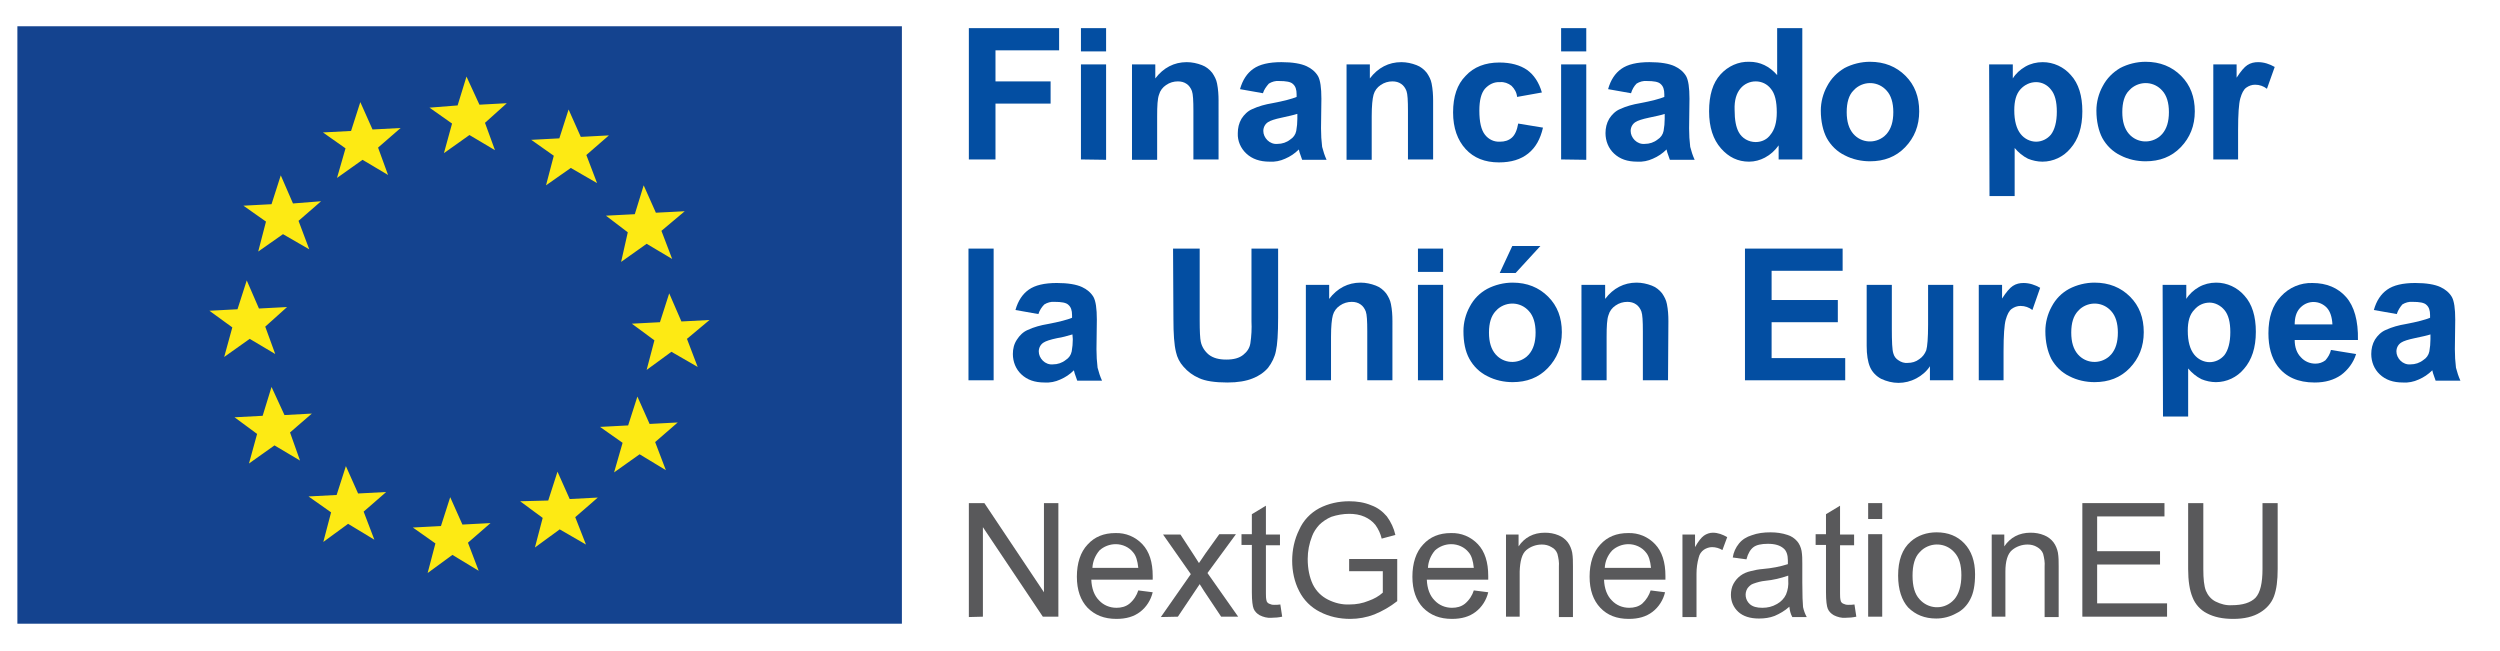<svg xmlns="http://www.w3.org/2000/svg" xmlns:xlink="http://www.w3.org/1999/xlink" id="Capa_1" x="0px" y="0px" viewBox="0 0 675.8 176.1" style="enable-background:new 0 0 675.8 176.1;" xml:space="preserve"><style type="text/css">	.st0{fill:#14438F;}	.st1{fill:#FDEA14;}	.st2{fill:#034EA2;}	.st3{fill:#59595B;}</style><rect x="4.7" y="7.1" class="st0" width="239.1" height="161.5"/><path class="st1" d="M62.8,88.5L56.6,84l7.6-0.4l2.5-7.8l3.3,7.6l7.6-0.4l-5.9,5.3l2.7,7.4l-6.9-4.1l-6.9,4.9L62.8,88.5 M69.5,117.3 l-6.1-4.5l7.6-0.4l2.4-7.8l3.5,7.6l7.4-0.4l-5.9,5.1l2.7,7.6l-6.9-4.1l-6.9,4.9L69.5,117.3z M89.5,138.5l-6.1-4.3l7.6-0.4l2.5-7.8 l3.3,7.4l7.6-0.4l-6.1,5.3l2.9,7.6l-7.1-4.3l-6.7,4.9L89.5,138.5z M117.7,146.9l-6.1-4.3l7.6-0.4l2.5-7.8l3.3,7.4l7.6-0.4l-6.1,5.3 l2.9,7.6l-7.1-4.3l-6.7,4.9L117.7,146.9z M146.7,140l-6.1-4.5l7.6-0.2l2.5-7.8l3.3,7.4l7.6-0.4l-6.1,5.3l2.9,7.4l-7.1-4.1l-6.7,4.9 L146.7,140z M168.3,119.7l-6.1-4.3l7.6-0.4l2.5-7.8l3.3,7.4l7.6-0.4l-6.1,5.3l2.9,7.6l-7.1-4.3l-6.9,4.9L168.3,119.7z M176.9,92 l-6.1-4.5l7.6-0.4l2.5-7.8l3.3,7.6l7.6-0.4l-6.1,5.1l2.9,7.6l-7.1-4.1l-6.7,4.9L176.9,92z M169.7,62.8l-1.8,8l6.9-4.9l6.9,4.1 l-2.9-7.6l6.3-5.3l-7.8,0.4l-3.3-7.4l-2.4,7.8l-7.8,0.4L169.7,62.8z M149.7,42.1l-6.1-4.3l7.6-0.4l2.5-7.8l3.3,7.4l7.6-0.4l-6.1,5.3 l2.9,7.6l-7.1-4.1l-6.7,4.7L149.7,42.1z M122.2,33.4l-6.1-4.3l7.6-0.6l2.4-7.8l3.5,7.6l7.4-0.4l-5.9,5.3l2.7,7.4l-6.9-4.1l-6.9,4.9 L122.2,33.4z M93.4,40.1l-6.1-4.3l7.6-0.4l2.5-7.8l3.3,7.4l7.6-0.4l-6.1,5.3l2.7,7.4l-6.9-4.1l-6.9,4.9L93.4,40.1z M71.9,59.9 l-6.1-4.3l7.6-0.4l2.5-7.8l3.3,7.6l7.6-0.6l-6.1,5.3l2.9,7.7l-7.1-4.1l-6.7,4.7L71.9,59.9z"/><path class="st2" d="M261.9,43.1V7.6h24.4v6h-17.2V22H284v6h-14.9v15.1H261.9z"/><path class="st2" d="M292.2,13.9V7.6h6.8v6.3L292.2,13.9z M292.2,43.1V17.4h6.8v25.8L292.2,43.1z"/><path class="st2" d="M329.4,43.1h-6.8V30c0-2.8-0.1-4.6-0.4-5.4c-0.3-0.8-0.8-1.5-1.4-1.9c-0.7-0.5-1.5-0.7-2.4-0.7 c-1.1,0-2.2,0.3-3.2,1c-0.9,0.6-1.6,1.5-1.9,2.6c-0.4,1.1-0.5,3-0.5,5.9v11.7h-6.8V17.4h6.3v3.8c2.2-2.9,5.1-4.4,8.5-4.4 c1.4,0,2.8,0.3,4.1,0.8c1.1,0.4,2.1,1.2,2.8,2.1c0.6,0.9,1.1,1.8,1.3,2.9c0.3,1.5,0.4,3.1,0.4,4.6L329.4,43.1z"/><path class="st2" d="M341.4,25.2l-6.2-1.1c0.7-2.5,1.9-4.3,3.6-5.5c1.7-1.2,4.2-1.8,7.6-1.8c3,0,5.3,0.4,6.8,1.1 c1.3,0.6,2.4,1.5,3.1,2.7c0.6,1.1,0.9,3.1,0.9,6.1l-0.1,8c0,1.7,0.1,3.4,0.3,5c0.3,1.2,0.7,2.4,1.2,3.5H352c-0.2-0.5-0.4-1.1-0.7-2 c-0.1-0.4-0.2-0.7-0.2-0.8c-1.1,1.1-2.3,1.9-3.7,2.5c-1.3,0.6-2.8,0.9-4.2,0.8c-2.6,0-4.7-0.7-6.3-2.2c-1.5-1.4-2.4-3.4-2.3-5.5 c0-1.4,0.3-2.7,1-3.9c0.7-1.1,1.7-2.1,2.9-2.6c1.7-0.8,3.6-1.3,5.4-1.6c3.2-0.6,5.4-1.2,6.6-1.7v-0.7c0-1.3-0.3-2.2-1-2.8 c-0.6-0.6-1.9-0.8-3.7-0.8c-1-0.1-2,0.2-2.8,0.7C342.3,23.4,341.7,24.2,341.4,25.2z M350.6,30.8c-0.9,0.3-2.3,0.6-4.1,1 c-1.9,0.4-3.1,0.8-3.7,1.2c-0.8,0.5-1.3,1.4-1.3,2.4c0,0.9,0.4,1.8,1.1,2.5c0.7,0.7,1.7,1.1,2.7,1c1.3,0,2.5-0.4,3.5-1.2 c0.8-0.5,1.4-1.3,1.6-2.3c0.2-1.1,0.3-2.2,0.3-3.3V30.8z"/><path class="st2" d="M387.4,43.1h-6.8V30c0-2.8-0.1-4.6-0.4-5.4c-0.3-0.8-0.8-1.5-1.4-1.9c-0.7-0.5-1.5-0.7-2.4-0.7 c-1.1,0-2.2,0.3-3.2,1c-0.9,0.6-1.6,1.5-1.9,2.6c-0.3,1.1-0.5,3-0.5,5.9v11.7h-6.8V17.4h6.3v3.8c2.2-2.9,5.1-4.4,8.5-4.4 c1.4,0,2.8,0.3,4.1,0.8c1.1,0.4,2.1,1.2,2.8,2.1c0.6,0.9,1.1,1.8,1.3,2.9c0.3,1.5,0.4,3.1,0.4,4.6L387.4,43.1z"/><path class="st2" d="M416.8,25l-6.7,1.2c-0.1-1.2-0.7-2.2-1.5-3c-0.9-0.7-2-1.1-3.1-1c-1.6-0.1-3,0.6-4.1,1.8 c-1,1.2-1.5,3.1-1.5,5.9c0,3.1,0.5,5.2,1.5,6.5c1,1.3,2.5,2,4.1,1.9c1.2,0,2.3-0.3,3.2-1.1c0.8-0.7,1.4-2,1.7-3.8l6.7,1.1 c-0.7,3.1-2,5.4-4,7c-2,1.6-4.6,2.4-7.9,2.4c-3.8,0-6.8-1.2-9-3.6c-2.2-2.4-3.4-5.7-3.4-9.9c0-4.3,1.1-7.6,3.4-9.9 c2.2-2.4,5.3-3.6,9.1-3.6c3.1,0,5.6,0.7,7.5,2C414.6,20.2,416,22.2,416.8,25z"/><path class="st2" d="M422,13.9V7.6h6.8v6.3L422,13.9z M422,43.1V17.4h6.8v25.8L422,43.1z"/><path class="st2" d="M440.9,25.2l-6.2-1.1c0.7-2.5,1.9-4.3,3.6-5.5c1.7-1.2,4.2-1.8,7.6-1.8c3,0,5.3,0.4,6.8,1.1 c1.3,0.6,2.4,1.5,3.1,2.7c0.6,1.1,0.9,3.1,0.9,6.1l-0.1,8c0,1.7,0.1,3.4,0.3,5c0.3,1.2,0.7,2.4,1.2,3.5h-6.7c-0.2-0.5-0.4-1.1-0.7-2 c-0.1-0.4-0.2-0.7-0.2-0.8c-1.1,1.1-2.3,1.9-3.7,2.5c-1.3,0.6-2.8,0.9-4.2,0.8c-2.7,0-4.7-0.7-6.3-2.2c-1.5-1.4-2.3-3.4-2.3-5.5 c0-1.4,0.3-2.7,1-3.9c0.7-1.1,1.7-2.1,2.9-2.6c1.7-0.8,3.6-1.3,5.4-1.6c3.2-0.6,5.4-1.2,6.6-1.7v-0.7c0-1.3-0.3-2.2-1-2.8 c-0.6-0.6-1.9-0.8-3.7-0.8c-1-0.1-2,0.2-2.8,0.7C441.7,23.3,441.2,24.2,440.9,25.2z M450,30.8c-0.9,0.3-2.3,0.6-4.2,1 s-3.1,0.8-3.7,1.2c-0.8,0.5-1.3,1.4-1.3,2.4c0,0.9,0.4,1.8,1.1,2.5c0.7,0.7,1.7,1.1,2.7,1c1.3,0,2.5-0.4,3.5-1.2 c0.8-0.5,1.4-1.3,1.6-2.3c0.2-1.1,0.3-2.2,0.3-3.3L450,30.8z"/><path class="st2" d="M487.1,43.1h-6.3v-3.8c-1,1.4-2.2,2.5-3.7,3.3c-1.3,0.7-2.8,1.1-4.3,1.1c-3,0-5.5-1.2-7.6-3.6 c-2.1-2.4-3.2-5.7-3.2-10c0-4.4,1-7.7,3.1-10c2-2.2,4.8-3.5,7.8-3.4c2.9,0,5.4,1.2,7.5,3.6V7.6h6.8V43.1z M468.9,29.7 c0,2.8,0.4,4.7,1.1,6c0.9,1.7,2.7,2.7,4.6,2.7c1.6,0,3.1-0.7,4-2c1.1-1.3,1.7-3.3,1.7-6c0-3-0.5-5.1-1.6-6.4c-1-1.3-2.5-2-4.1-2 c-1.6,0-3.1,0.7-4.1,1.9C469.4,25.2,468.8,27.1,468.9,29.7L468.9,29.7z"/><path class="st2" d="M492.2,29.9c0-2.3,0.6-4.6,1.7-6.6c1.1-2.1,2.7-3.7,4.7-4.9c2.1-1.1,4.5-1.7,6.9-1.7c3.9,0,7.1,1.3,9.6,3.8 c2.5,2.5,3.7,5.7,3.7,9.6c0,3.9-1.3,7.1-3.8,9.7c-2.5,2.6-5.7,3.8-9.5,3.8c-2.3,0-4.7-0.5-6.8-1.6c-2.1-1-3.8-2.7-4.9-4.7 C492.8,35.4,492.2,32.8,492.2,29.9z M499.2,30.3c0,2.6,0.6,4.5,1.8,5.9c2.2,2.5,5.9,2.7,8.4,0.6c0.2-0.2,0.4-0.4,0.6-0.6 c1.2-1.4,1.8-3.3,1.8-5.9c0-2.5-0.6-4.5-1.8-5.8c-2.2-2.5-5.9-2.7-8.4-0.6c-0.2,0.2-0.4,0.4-0.6,0.6 C499.8,25.7,499.2,27.7,499.2,30.3L499.2,30.3z"/><path class="st2" d="M537.7,17.4h6.4v3.8c0.8-1.3,2-2.4,3.4-3.2c1.4-0.8,3-1.2,4.7-1.2c2.9,0,5.7,1.3,7.6,3.5 c2.1,2.3,3.1,5.6,3.1,9.8c0,4.3-1.1,7.6-3.2,10c-1.9,2.3-4.7,3.6-7.6,3.6c-1.3,0-2.7-0.3-3.9-0.8c-1.4-0.7-2.6-1.7-3.6-2.9v13h-6.8 L537.7,17.4z M544.5,29.8c0,2.9,0.6,5,1.7,6.4c1,1.3,2.6,2.1,4.2,2.1c1.5,0,3-0.7,4-1.9c1-1.3,1.6-3.4,1.6-6.2c0-2.7-0.5-4.7-1.6-6 c-1-1.3-2.5-2-4-2c-1.6,0-3.1,0.7-4.2,1.9C545,25.4,544.5,27.3,544.5,29.8z"/><path class="st2" d="M566.7,29.9c0-2.3,0.6-4.6,1.7-6.6c1.1-2.1,2.7-3.7,4.7-4.9c2.1-1.1,4.5-1.7,6.9-1.7c3.9,0,7.1,1.3,9.6,3.8 c2.5,2.5,3.7,5.7,3.7,9.6c0,3.9-1.3,7.1-3.8,9.7c-2.5,2.6-5.7,3.8-9.5,3.8c-2.3,0-4.7-0.5-6.8-1.6c-2.1-1-3.8-2.7-4.9-4.7 C567.3,35.4,566.7,32.8,566.7,29.9z M573.7,30.3c0,2.6,0.6,4.5,1.8,5.9c2.2,2.5,5.9,2.7,8.4,0.6c0.2-0.2,0.4-0.4,0.6-0.6 c1.2-1.4,1.8-3.3,1.8-5.9c0-2.5-0.6-4.5-1.8-5.8c-2.2-2.5-5.9-2.7-8.4-0.6c-0.2,0.2-0.4,0.4-0.6,0.6 C574.3,25.7,573.7,27.7,573.7,30.3L573.7,30.3z"/><path class="st2" d="M605.1,43.1h-6.8V17.4h6.3V21c1.1-1.7,2.1-2.9,2.9-3.4c0.9-0.6,1.9-0.8,2.9-0.8c1.6,0,3.1,0.5,4.5,1.3l-2.1,5.9 c-0.9-0.7-2-1.1-3.2-1.1c-0.9,0-1.7,0.3-2.4,0.8c-0.7,0.5-1.2,1.5-1.6,2.9c-0.4,1.4-0.6,4.3-0.6,8.6V43.1z"/><path class="st2" d="M261.8,102.8V67.2h6.8v35.6H261.8z"/><path class="st2" d="M280.7,84.9l-6.2-1.1c0.7-2.5,1.9-4.3,3.6-5.5c1.7-1.2,4.2-1.8,7.6-1.8c3,0,5.3,0.4,6.8,1.1 c1.3,0.6,2.4,1.5,3.1,2.7c0.6,1.1,0.9,3.1,0.9,6.1l-0.1,8c0,1.7,0.1,3.4,0.3,5c0.3,1.2,0.7,2.4,1.2,3.5h-6.7c-0.2-0.5-0.4-1.1-0.7-2 c-0.1-0.4-0.2-0.7-0.2-0.8c-1.1,1.1-2.3,1.9-3.7,2.5c-1.3,0.6-2.8,0.9-4.2,0.8c-2.7,0-4.7-0.7-6.3-2.2c-1.5-1.4-2.3-3.4-2.3-5.5 c0-1.4,0.3-2.7,1.1-3.9c0.7-1.1,1.7-2.1,2.9-2.6c1.7-0.8,3.6-1.3,5.4-1.6c3.2-0.6,5.4-1.2,6.6-1.7v-0.7c0-1.3-0.3-2.2-1-2.8 c-0.6-0.6-1.9-0.8-3.7-0.8c-1-0.1-2,0.2-2.8,0.7C281.6,83,281,83.9,280.7,84.9z M289.9,90.4c-1.4,0.4-2.7,0.8-4.1,1 c-1.9,0.4-3.1,0.8-3.7,1.2c-0.8,0.5-1.3,1.4-1.3,2.4c0,0.9,0.4,1.8,1.1,2.5c0.7,0.7,1.7,1.1,2.7,1c1.3,0,2.5-0.4,3.5-1.2 c0.8-0.5,1.4-1.3,1.6-2.3c0.2-1.1,0.3-2.2,0.3-3.3L289.9,90.4z"/><path class="st2" d="M317.1,67.2h7.2v19.3c0,3.1,0.1,5,0.3,5.9c0.3,1.4,1.1,2.6,2.2,3.5c1.2,0.9,2.7,1.3,4.7,1.3s3.5-0.4,4.6-1.3 c1-0.8,1.7-1.8,1.9-3.1c0.3-2,0.4-4,0.3-6V67.2h7.2v18.7c0,4.3-0.2,7.3-0.6,9c-0.3,1.6-1.1,3.2-2.1,4.5c-1.1,1.3-2.6,2.3-4.2,2.9 c-1.7,0.7-4,1.1-6.8,1.1c-3.4,0-6-0.4-7.7-1.2c-1.6-0.7-3-1.7-4.2-3.1c-1-1.1-1.7-2.5-2-3.9c-0.5-2-0.7-5-0.7-9L317.1,67.2z"/><path class="st2" d="M376.4,102.8h-6.8V89.6c0-2.8-0.1-4.6-0.4-5.4c-0.3-0.8-0.8-1.5-1.4-1.9c-0.7-0.5-1.5-0.7-2.4-0.7 c-1.1,0-2.2,0.3-3.2,1c-0.9,0.6-1.6,1.5-1.9,2.6c-0.3,1.1-0.5,3-0.5,5.9v11.7h-6.8V77h6.3v3.8c2.2-2.9,5.1-4.4,8.5-4.4 c1.4,0,2.8,0.3,4.1,0.8c1.1,0.4,2.1,1.2,2.8,2.1c0.6,0.9,1.1,1.8,1.3,2.9c0.3,1.5,0.4,3,0.4,4.6L376.4,102.8z"/><path class="st2" d="M383.3,73.5v-6.3h6.8v6.3L383.3,73.5z M383.3,102.8V77h6.8v25.8L383.3,102.8z"/><path class="st2" d="M395.6,89.5c0-2.3,0.6-4.6,1.7-6.6c1.1-2.1,2.7-3.7,4.7-4.8c2.1-1.1,4.5-1.7,6.9-1.7c3.9,0,7.1,1.3,9.6,3.8 c2.5,2.5,3.7,5.7,3.7,9.6c0,3.9-1.3,7.1-3.8,9.7c-2.5,2.6-5.7,3.8-9.5,3.8c-2.3,0-4.7-0.5-6.8-1.6c-2.1-1-3.8-2.7-4.9-4.7 C396.1,95,395.6,92.5,395.6,89.5z M402.5,89.9c0,2.6,0.6,4.5,1.8,5.9c2.2,2.5,5.9,2.7,8.4,0.6c0.2-0.2,0.4-0.4,0.6-0.6 c1.2-1.4,1.8-3.3,1.8-5.9c0-2.5-0.6-4.5-1.8-5.8c-2.2-2.5-5.9-2.7-8.4-0.6c-0.2,0.2-0.4,0.4-0.6,0.6 C403.1,85.4,402.5,87.3,402.5,89.9L402.5,89.9z M405.4,73.8l3.4-7.3h7.6l-6.7,7.3H405.4z"/><path class="st2" d="M450.9,102.8h-6.8V89.6c0-2.8-0.1-4.6-0.4-5.4c-0.3-0.8-0.8-1.5-1.4-1.9c-0.7-0.5-1.5-0.7-2.4-0.7 c-1.1,0-2.2,0.3-3.2,1c-0.9,0.6-1.6,1.5-1.9,2.6c-0.4,1.1-0.5,3-0.5,5.9v11.7h-6.8V77h6.4v3.8c2.2-2.9,5.1-4.4,8.5-4.4 c1.4,0,2.8,0.3,4.1,0.8c1.1,0.4,2.1,1.2,2.8,2.1c0.6,0.9,1.1,1.8,1.3,2.9c0.3,1.5,0.4,3,0.4,4.6L450.9,102.8z"/><path class="st2" d="M471.7,102.8V67.2h26.4v6h-19.2v7.9h17.9v6h-17.9v9.7h19.9v6L471.7,102.8z"/><path class="st2" d="M521.7,102.8v-3.8c-0.9,1.4-2.2,2.5-3.7,3.3c-1.5,0.8-3.2,1.2-4.8,1.2c-1.6,0-3.2-0.4-4.7-1.1 c-1.3-0.7-2.4-1.8-3-3.2c-0.6-1.4-0.9-3.3-0.9-5.7V77h6.8v11.8c0,3.6,0.1,5.8,0.4,6.7c0.2,0.8,0.7,1.5,1.4,1.9 c0.7,0.5,1.6,0.8,2.5,0.7c1.1,0,2.2-0.3,3.1-1c0.9-0.6,1.5-1.4,1.9-2.4c0.3-1,0.5-3.3,0.5-7V77h6.8v25.8H521.7z"/><path class="st2" d="M541.7,102.8h-6.8V77h6.3v3.7c1.1-1.7,2.1-2.9,2.9-3.4c0.9-0.6,1.9-0.8,2.9-0.8c1.6,0,3.1,0.5,4.5,1.3l-2.1,6 c-0.9-0.7-2-1.1-3.2-1.1c-0.9,0-1.7,0.3-2.4,0.8c-0.7,0.5-1.2,1.5-1.6,2.9c-0.4,1.4-0.6,4.3-0.6,8.6V102.8z"/><path class="st2" d="M552.9,89.5c0-2.3,0.6-4.6,1.7-6.6c1.1-2.1,2.7-3.7,4.7-4.8c2.1-1.1,4.5-1.7,6.9-1.7c3.9,0,7.1,1.3,9.6,3.8 c2.5,2.5,3.7,5.7,3.7,9.6c0,3.9-1.3,7.1-3.8,9.7c-2.5,2.6-5.7,3.8-9.5,3.8c-2.3,0-4.7-0.5-6.8-1.6c-2.1-1-3.8-2.7-4.9-4.7 C553.5,95,552.9,92.5,552.9,89.5z M559.9,89.9c0,2.6,0.6,4.5,1.8,5.9c2.2,2.5,5.9,2.7,8.4,0.6c0.2-0.2,0.4-0.4,0.6-0.6 c1.2-1.4,1.8-3.3,1.8-5.9c0-2.5-0.6-4.5-1.8-5.8c-2.2-2.5-5.9-2.7-8.4-0.6c-0.2,0.2-0.4,0.4-0.6,0.6 C560.5,85.4,559.9,87.3,559.9,89.9L559.9,89.9z"/><path class="st2" d="M584.6,77h6.4v3.8c0.8-1.3,2-2.4,3.4-3.2c1.4-0.8,3-1.2,4.7-1.2c2.9,0,5.7,1.3,7.6,3.5c2.1,2.3,3.1,5.6,3.1,9.8 c0,4.3-1.1,7.6-3.2,10c-1.9,2.3-4.7,3.6-7.6,3.6c-1.3,0-2.7-0.3-3.9-0.8c-1.4-0.7-2.6-1.7-3.6-2.9v13h-6.8L584.6,77z M591.4,89.4 c0,2.9,0.6,5,1.7,6.4c1,1.3,2.6,2.1,4.2,2.1c1.5,0,3-0.7,4-1.9c1-1.3,1.6-3.4,1.6-6.2c0-2.7-0.5-4.7-1.6-6c-1-1.2-2.5-2-4-2 c-1.6,0-3.1,0.7-4.1,1.9C591.9,85,591.4,86.9,591.4,89.4z"/><path class="st2" d="M630.1,94.6l6.8,1.1c-0.7,2.3-2.2,4.3-4.1,5.7c-1.9,1.3-4.2,2-7.1,2c-4.5,0-7.8-1.5-10-4.4 c-1.7-2.3-2.5-5.3-2.5-8.9c0-4.3,1.1-7.6,3.4-10c2.2-2.4,5.3-3.7,8.5-3.6c3.8,0,6.9,1.3,9.1,3.8c2.2,2.5,3.3,6.4,3.2,11.6h-17.1 c0,2,0.6,3.6,1.7,4.7c1,1.1,2.4,1.7,3.9,1.7c1,0,1.9-0.3,2.7-0.9C629.3,96.6,629.9,95.6,630.1,94.6z M630.5,87.7 c-0.1-2-0.6-3.5-1.5-4.5c-1.9-2-5-2.1-7-0.2c-0.1,0.1-0.2,0.2-0.3,0.3c-1,1.1-1.4,2.6-1.4,4.4H630.5z"/><path class="st2" d="M647.9,84.9l-6.2-1.1c0.7-2.5,1.9-4.3,3.6-5.5c1.7-1.2,4.2-1.8,7.6-1.8c3,0,5.3,0.4,6.8,1.1 c1.3,0.6,2.4,1.5,3.1,2.7c0.6,1.1,0.9,3.1,0.9,6.1l-0.1,8c0,1.7,0.1,3.4,0.3,5c0.3,1.2,0.7,2.4,1.2,3.5h-6.7c-0.2-0.5-0.4-1.1-0.7-2 c-0.1-0.4-0.2-0.7-0.2-0.8c-1.1,1.1-2.3,1.9-3.7,2.5c-1.3,0.6-2.8,0.9-4.2,0.8c-2.7,0-4.7-0.7-6.3-2.2c-1.5-1.4-2.3-3.4-2.3-5.5 c0-1.4,0.3-2.7,1-3.9c0.7-1.1,1.7-2.1,2.9-2.6c1.7-0.8,3.6-1.3,5.4-1.6c3.2-0.6,5.4-1.2,6.6-1.7v-0.7c0-1.3-0.3-2.2-1-2.8 c-0.6-0.6-1.9-0.8-3.7-0.8c-1-0.1-2,0.2-2.8,0.7C648.8,83,648.2,83.9,647.9,84.9z M657,90.4c-0.9,0.3-2.3,0.6-4.2,1 c-1.9,0.4-3.1,0.8-3.7,1.2c-0.8,0.5-1.3,1.4-1.3,2.4c0,0.9,0.4,1.8,1.1,2.5c0.7,0.7,1.7,1.1,2.7,1c1.3,0,2.5-0.4,3.5-1.2 c0.8-0.5,1.4-1.3,1.6-2.3c0.2-1.1,0.3-2.2,0.3-3.3L657,90.4z"/><path class="st3" d="M261.9,166.8V136h4.2l16.1,24.1V136h3.9v30.7h-4.2l-16.2-24.2v24.2L261.9,166.8z"/><path class="st3" d="M307.7,159.6l3.9,0.5c-0.5,2.1-1.7,4-3.4,5.3c-1.7,1.3-3.8,1.9-6.4,1.9c-3.3,0-5.8-1-7.8-3 c-1.9-2-2.9-4.8-2.9-8.4c0-3.7,1-6.7,2.9-8.7c1.9-2.1,4.4-3.1,7.5-3.1c2.8-0.1,5.4,1,7.3,3c1.9,2,2.8,4.9,2.8,8.6c0,0.2,0,0.6,0,1 h-16.6c0.1,2.4,0.8,4.3,2.1,5.6c1.2,1.3,2.9,2,4.7,2c1.3,0,2.5-0.3,3.5-1.1C306.5,162.2,307.3,160.9,307.7,159.6z M295.3,153.5h12.4 c-0.2-1.9-0.6-3.3-1.4-4.2c-1.1-1.4-2.9-2.2-4.7-2.2c-1.6,0-3.2,0.6-4.4,1.7C296.1,150.1,295.4,151.7,295.3,153.5L295.3,153.5z"/><path class="st3" d="M313.8,166.8l8.1-11.6l-7.5-10.7h4.7l3.4,5.2c0.6,1,1.2,1.8,1.6,2.5c0.6-0.9,1.2-1.7,1.7-2.5l3.8-5.3h4.5 l-7.7,10.5l8.3,11.8h-4.6l-4.6-6.9l-1.2-1.9l-5.9,8.8L313.8,166.8z"/><path class="st3" d="M346.1,163.4l0.5,3.3c-0.9,0.2-1.9,0.3-2.9,0.3c-1.1,0.1-2.2-0.2-3.2-0.7c-0.7-0.4-1.3-1-1.6-1.7 c-0.3-0.7-0.5-2.2-0.5-4.5v-12.8h-2.8v-2.9h2.8V139l3.8-2.3v7.8h3.8v2.9h-3.8v13c0,0.7,0,1.4,0.2,2.1c0.1,0.3,0.4,0.6,0.7,0.7 c0.4,0.2,0.8,0.3,1.3,0.3C345,163.5,345.5,163.5,346.1,163.4z"/><path class="st3" d="M364.7,154.7v-3.6l13,0v11.4c-1.9,1.5-4,2.7-6.2,3.6c-2.1,0.8-4.3,1.2-6.5,1.2c-2.9,0-5.7-0.6-8.2-1.9 c-2.4-1.2-4.4-3.2-5.6-5.6c-1.3-2.5-1.9-5.4-1.9-8.2c0-2.9,0.6-5.8,1.9-8.4c1.1-2.5,3-4.5,5.4-5.8c2.5-1.3,5.3-1.9,8.1-1.9 c2.1,0,4.1,0.3,6,1.1c1.7,0.6,3.1,1.7,4.2,3c1.1,1.5,1.9,3.2,2.3,5l-3.7,1c-0.3-1.3-0.9-2.6-1.7-3.7c-0.8-1-1.8-1.7-2.9-2.2 c-1.3-0.6-2.8-0.8-4.2-0.8c-1.6,0-3.3,0.3-4.8,0.8c-1.2,0.5-2.4,1.3-3.3,2.2c-0.8,0.9-1.5,1.9-1.9,3c-0.8,2-1.2,4.1-1.2,6.2 c0,2.7,0.5,5,1.4,6.9c0.9,1.8,2.3,3.2,4.1,4.1c1.8,0.9,3.8,1.4,5.8,1.3c1.8,0,3.5-0.3,5.2-1c1.4-0.5,2.7-1.2,3.8-2.2v-5.8H364.7z"/><path class="st3" d="M398.4,159.6l3.9,0.5c-0.5,2.1-1.7,4-3.4,5.3c-1.7,1.3-3.8,1.9-6.4,1.9c-3.3,0-5.8-1-7.8-3 c-1.9-2-2.9-4.8-2.9-8.4c0-3.7,1-6.7,2.9-8.7c1.9-2.1,4.4-3.1,7.5-3.1c2.8-0.1,5.4,1,7.3,3c1.9,2,2.8,4.9,2.8,8.6c0,0.2,0,0.6,0,1 h-16.6c0.1,2.4,0.8,4.3,2.1,5.6c1.2,1.3,2.9,2,4.7,2c1.3,0,2.5-0.3,3.5-1.1C397.2,162.2,398,160.9,398.4,159.6z M386,153.5h12.4 c-0.2-1.9-0.6-3.3-1.4-4.2c-1.1-1.4-2.9-2.2-4.7-2.2c-1.6,0-3.2,0.6-4.4,1.7C386.8,150.1,386.1,151.7,386,153.5L386,153.5z"/><path class="st3" d="M407.1,166.8v-22.3h3.4v3.2c1.6-2.4,4-3.7,7.1-3.7c1.3,0,2.5,0.2,3.7,0.7c1,0.4,1.9,1.1,2.5,1.9 c0.6,0.8,1,1.8,1.2,2.8c0.2,1.2,0.2,2.4,0.2,3.7v13.7h-3.8v-13.6c0.1-1.2-0.1-2.3-0.4-3.5c-0.3-0.8-0.8-1.4-1.6-1.8 c-0.8-0.5-1.7-0.7-2.6-0.7c-1.5,0-3,0.5-4.2,1.5c-1.2,1-1.7,3-1.8,5.8v12.2H407.1z"/><path class="st3" d="M446.2,159.6l3.9,0.5c-0.5,2.1-1.7,4-3.4,5.3c-1.7,1.3-3.8,1.9-6.4,1.9c-3.3,0-5.8-1-7.7-3 c-1.9-2-2.9-4.8-2.9-8.4c0-3.7,1-6.7,2.9-8.7c1.9-2.1,4.4-3.1,7.5-3.1c2.8-0.1,5.4,1,7.3,3c1.9,2,2.8,4.9,2.8,8.6c0,0.2,0,0.6,0,1 h-16.6c0.1,2.4,0.8,4.3,2.1,5.6c1.2,1.3,2.9,2,4.7,2c1.3,0,2.5-0.3,3.5-1.1C445,162.2,445.8,160.9,446.2,159.6z M433.8,153.5h12.5 c-0.2-1.9-0.6-3.3-1.4-4.2c-1.1-1.4-2.9-2.2-4.7-2.2c-1.6,0-3.2,0.6-4.4,1.7C434.6,150.1,433.9,151.7,433.8,153.5L433.8,153.5z"/><path class="st3" d="M454.8,166.8v-22.3h3.4v3.4c0.9-1.6,1.7-2.6,2.4-3.1c0.7-0.5,1.6-0.8,2.4-0.8c1.4,0,2.7,0.5,3.9,1.2l-1.3,3.5 c-0.8-0.5-1.8-0.8-2.8-0.8c-0.8,0-1.6,0.3-2.2,0.7c-0.7,0.5-1.2,1.2-1.4,2.1c-0.4,1.4-0.6,2.9-0.6,4.4v11.7L454.8,166.8z"/><path class="st3" d="M483.7,164c-1.2,1.1-2.6,1.9-4,2.5c-1.3,0.5-2.7,0.7-4.2,0.7c-2.4,0-4.3-0.6-5.6-1.8c-1.3-1.2-2-2.8-2-4.6 c0-1,0.2-2.1,0.7-3c0.5-0.9,1.1-1.6,1.9-2.2c0.8-0.6,1.8-1,2.7-1.2c1.1-0.3,2.2-0.5,3.4-0.6c2.3-0.2,4.5-0.6,6.7-1.3 c0-0.5,0-0.8,0-1c0-1.5-0.4-2.6-1.1-3.2c-1-0.9-2.4-1.3-4.3-1.3c-1.8,0-3.1,0.3-3.9,0.9c-0.8,0.6-1.5,1.7-1.9,3.3l-3.7-0.5 c0.2-1.4,0.8-2.7,1.7-3.8c0.9-1.1,2.1-1.8,3.4-2.2c1.6-0.6,3.3-0.8,5.1-0.8c1.6,0,3.1,0.2,4.6,0.7c1,0.3,1.9,0.9,2.6,1.7 c0.6,0.7,1,1.6,1.2,2.6c0.2,1.2,0.2,2.3,0.2,3.5v5c0,3.5,0.1,5.7,0.2,6.7c0.2,0.9,0.5,1.8,1,2.7h-3.9C484,165.9,483.8,165,483.7,164 z M483.4,155.6c-2,0.7-4.1,1.2-6.2,1.4c-1.1,0.1-2.2,0.4-3.3,0.8c-0.6,0.2-1.1,0.7-1.5,1.2c-0.9,1.4-0.6,3.2,0.6,4.3 c0.8,0.7,1.9,1,3.4,1c1.4,0,2.7-0.3,3.9-1c1.1-0.6,2-1.5,2.5-2.6c0.5-1.2,0.7-2.5,0.6-3.8L483.4,155.6z"/><path class="st3" d="M501.3,163.4l0.5,3.3c-0.9,0.2-1.9,0.3-2.9,0.3c-1.1,0.1-2.2-0.2-3.2-0.7c-0.7-0.4-1.3-1-1.6-1.7 c-0.3-0.7-0.5-2.2-0.5-4.5v-12.8h-2.8v-2.9h2.8V139l3.8-2.3v7.8h3.8v2.9h-3.8v13c0,0.7,0,1.4,0.2,2.1c0.1,0.3,0.4,0.6,0.7,0.7 c0.4,0.2,0.8,0.3,1.3,0.3C500.2,163.5,500.7,163.5,501.3,163.4z"/><path class="st3" d="M505,140.3V136h3.8v4.3H505z M505,166.7v-22.3h3.8v22.3L505,166.7z"/><path class="st3" d="M513.1,155.6c0-4.1,1.1-7.2,3.4-9.2c1.9-1.7,4.4-2.5,7-2.5c3.1,0,5.6,1,7.5,3c1.9,2,2.9,4.8,2.9,8.3 c0,2.9-0.4,5.1-1.3,6.8c-0.8,1.6-2.1,3-3.8,3.8c-1.6,0.9-3.5,1.4-5.4,1.4c-3.1,0-5.6-1-7.6-3C514.1,162.3,513.1,159.4,513.1,155.6z  M517,155.6c0,2.9,0.6,5,1.9,6.4c2.3,2.6,6.2,2.9,8.8,0.6c0.2-0.2,0.4-0.4,0.6-0.6c1.2-1.4,1.9-3.6,1.9-6.5c0-2.8-0.6-4.8-1.9-6.2 c-2.3-2.6-6.2-2.8-8.8-0.6c-0.2,0.2-0.4,0.4-0.6,0.6C517.6,150.6,517,152.8,517,155.6z"/><path class="st3" d="M538.4,166.8v-22.3h3.4v3.2c1.6-2.4,4-3.7,7.1-3.7c1.3,0,2.5,0.2,3.7,0.7c1,0.4,1.9,1.1,2.5,1.9 c0.6,0.8,1,1.8,1.2,2.8c0.2,1.2,0.2,2.4,0.2,3.7v13.7h-3.8v-13.6c0.1-1.2-0.1-2.3-0.4-3.5c-0.3-0.8-0.9-1.4-1.6-1.8 c-0.8-0.5-1.7-0.7-2.6-0.7c-1.5,0-3,0.5-4.2,1.5c-1.2,1-1.8,3-1.8,5.8v12.2H538.4z"/><path class="st3" d="M562.9,166.8V136h22.2v3.6h-18.2v9.4h17v3.6h-17v10.5h18.9v3.6H562.9z"/><path class="st3" d="M611.6,136h4.1v17.8c0,3.1-0.3,5.5-1,7.4c-0.7,1.9-2.1,3.4-3.8,4.4c-1.8,1.1-4.2,1.7-7.2,1.7 c-2.9,0-5.2-0.5-7.1-1.5c-1.8-0.9-3.2-2.5-3.9-4.3c-0.8-1.9-1.2-4.5-1.2-7.7V136h4.1v17.8c0,2.7,0.2,4.6,0.7,5.9 c0.5,1.2,1.4,2.3,2.6,2.9c1.4,0.7,2.9,1.1,4.4,1c3,0,5.1-0.7,6.4-2c1.3-1.4,1.9-4,1.9-7.8V136z"/></svg>